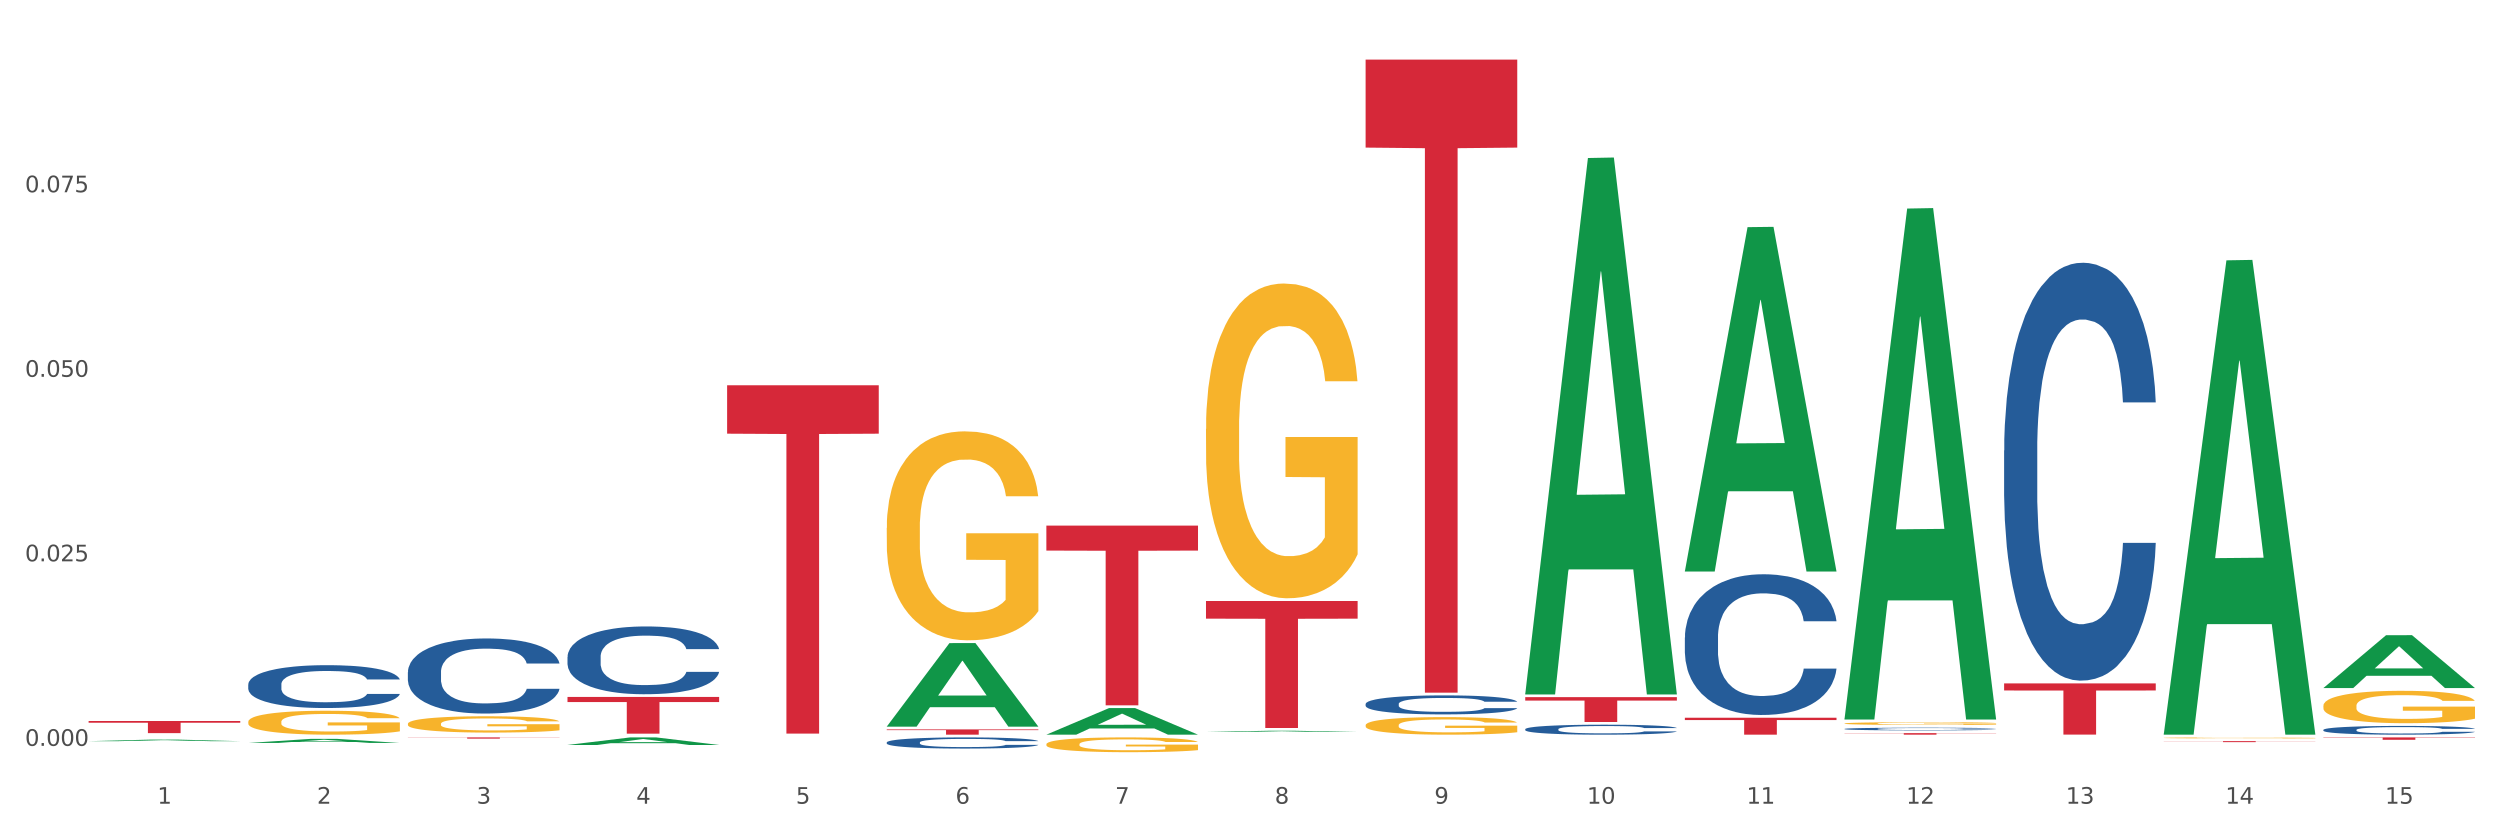 <?xml version="1.0" encoding="utf-8" standalone="no"?>
<!DOCTYPE svg PUBLIC "-//W3C//DTD SVG 1.1//EN"
  "http://www.w3.org/Graphics/SVG/1.1/DTD/svg11.dtd">
<svg xmlns:xlink="http://www.w3.org/1999/xlink" width="1080pt" height="360pt" viewBox="0 0 1080 360" xmlns="http://www.w3.org/2000/svg" version="1.1">
 <rect x="0" y="0" width="1080" height="360" fill="#333333" stroke="none"/>
 <defs>
  <style type="text/css">*{stroke-linejoin: round; stroke-linecap: butt}</style>
 </defs>
 <g id="figure_1">
  <g id="patch_1">
   <path d="M 0 360 
L 1080 360 
L 1080 0 
L 0 0 
z
" style="fill: #ffffff; stroke: #ffffff; stroke-linejoin: miter"/>
  </g>
  <g id="axes_1">
   <g id="matplotlib.axis_1">
    <g id="xtick_1">
     <g id="text_1">
      <!-- 1 -->
      <g style="fill: #4d4d4d" transform="translate(67.984 347.204) scale(0.096 -0.096)">
       <defs>
        <path id="DejaVuSans-31" d="M 794 531 
L 1825 531 
L 1825 4091 
L 703 3866 
L 703 4441 
L 1819 4666 
L 2450 4666 
L 2450 531 
L 3481 531 
L 3481 0 
L 794 0 
L 794 531 
z
" transform="scale(0.016)"/>
       </defs>
       <use xlink:href="#DejaVuSans-31"/>
      </g>
     </g>
    </g>
    <g id="xtick_2">
     <g id="text_2">
      <!-- 2 -->
      <g style="fill: #4d4d4d" transform="translate(136.942 347.204) scale(0.096 -0.096)">
       <defs>
        <path id="DejaVuSans-32" d="M 1228 531 
L 3431 531 
L 3431 0 
L 469 0 
L 469 531 
Q 828 903 1448 1529 
Q 2069 2156 2228 2338 
Q 2531 2678 2651 2914 
Q 2772 3150 2772 3378 
Q 2772 3750 2511 3984 
Q 2250 4219 1831 4219 
Q 1534 4219 1204 4116 
Q 875 4013 500 3803 
L 500 4441 
Q 881 4594 1212 4672 
Q 1544 4750 1819 4750 
Q 2544 4750 2975 4387 
Q 3406 4025 3406 3419 
Q 3406 3131 3298 2873 
Q 3191 2616 2906 2266 
Q 2828 2175 2409 1742 
Q 1991 1309 1228 531 
z
" transform="scale(0.016)"/>
       </defs>
       <use xlink:href="#DejaVuSans-32"/>
      </g>
     </g>
    </g>
    <g id="xtick_3">
     <g id="text_3">
      <!-- 3 -->
      <g style="fill: #4d4d4d" transform="translate(205.899 347.204) scale(0.096 -0.096)">
       <defs>
        <path id="DejaVuSans-33" d="M 2597 2516 
Q 3050 2419 3304 2112 
Q 3559 1806 3559 1356 
Q 3559 666 3084 287 
Q 2609 -91 1734 -91 
Q 1441 -91 1130 -33 
Q 819 25 488 141 
L 488 750 
Q 750 597 1062 519 
Q 1375 441 1716 441 
Q 2309 441 2620 675 
Q 2931 909 2931 1356 
Q 2931 1769 2642 2001 
Q 2353 2234 1838 2234 
L 1294 2234 
L 1294 2753 
L 1863 2753 
Q 2328 2753 2575 2939 
Q 2822 3125 2822 3475 
Q 2822 3834 2567 4026 
Q 2313 4219 1838 4219 
Q 1578 4219 1281 4162 
Q 984 4106 628 3988 
L 628 4550 
Q 988 4650 1302 4700 
Q 1616 4750 1894 4750 
Q 2613 4750 3031 4423 
Q 3450 4097 3450 3541 
Q 3450 3153 3228 2886 
Q 3006 2619 2597 2516 
z
" transform="scale(0.016)"/>
       </defs>
       <use xlink:href="#DejaVuSans-33"/>
      </g>
     </g>
    </g>
    <g id="xtick_4">
     <g id="text_4">
      <!-- 4 -->
      <g style="fill: #4d4d4d" transform="translate(274.857 347.204) scale(0.096 -0.096)">
       <defs>
        <path id="DejaVuSans-34" d="M 2419 4116 
L 825 1625 
L 2419 1625 
L 2419 4116 
z
M 2253 4666 
L 3047 4666 
L 3047 1625 
L 3713 1625 
L 3713 1100 
L 3047 1100 
L 3047 0 
L 2419 0 
L 2419 1100 
L 313 1100 
L 313 1709 
L 2253 4666 
z
" transform="scale(0.016)"/>
       </defs>
       <use xlink:href="#DejaVuSans-34"/>
      </g>
     </g>
    </g>
    <g id="xtick_5">
     <g id="text_5">
      <!-- 5 -->
      <g style="fill: #4d4d4d" transform="translate(343.815 347.204) scale(0.096 -0.096)">
       <defs>
        <path id="DejaVuSans-35" d="M 691 4666 
L 3169 4666 
L 3169 4134 
L 1269 4134 
L 1269 2991 
Q 1406 3038 1543 3061 
Q 1681 3084 1819 3084 
Q 2600 3084 3056 2656 
Q 3513 2228 3513 1497 
Q 3513 744 3044 326 
Q 2575 -91 1722 -91 
Q 1428 -91 1123 -41 
Q 819 9 494 109 
L 494 744 
Q 775 591 1075 516 
Q 1375 441 1709 441 
Q 2250 441 2565 725 
Q 2881 1009 2881 1497 
Q 2881 1984 2565 2268 
Q 2250 2553 1709 2553 
Q 1456 2553 1204 2497 
Q 953 2441 691 2322 
L 691 4666 
z
" transform="scale(0.016)"/>
       </defs>
       <use xlink:href="#DejaVuSans-35"/>
      </g>
     </g>
    </g>
    <g id="xtick_6">
     <g id="text_6">
      <!-- 6 -->
      <g style="fill: #4d4d4d" transform="translate(412.772 347.204) scale(0.096 -0.096)">
       <defs>
        <path id="DejaVuSans-36" d="M 2113 2584 
Q 1688 2584 1439 2293 
Q 1191 2003 1191 1497 
Q 1191 994 1439 701 
Q 1688 409 2113 409 
Q 2538 409 2786 701 
Q 3034 994 3034 1497 
Q 3034 2003 2786 2293 
Q 2538 2584 2113 2584 
z
M 3366 4563 
L 3366 3988 
Q 3128 4100 2886 4159 
Q 2644 4219 2406 4219 
Q 1781 4219 1451 3797 
Q 1122 3375 1075 2522 
Q 1259 2794 1537 2939 
Q 1816 3084 2150 3084 
Q 2853 3084 3261 2657 
Q 3669 2231 3669 1497 
Q 3669 778 3244 343 
Q 2819 -91 2113 -91 
Q 1303 -91 875 529 
Q 447 1150 447 2328 
Q 447 3434 972 4092 
Q 1497 4750 2381 4750 
Q 2619 4750 2861 4703 
Q 3103 4656 3366 4563 
z
" transform="scale(0.016)"/>
       </defs>
       <use xlink:href="#DejaVuSans-36"/>
      </g>
     </g>
    </g>
    <g id="xtick_7">
     <g id="text_7">
      <!-- 7 -->
      <g style="fill: #4d4d4d" transform="translate(481.73 347.204) scale(0.096 -0.096)">
       <defs>
        <path id="DejaVuSans-37" d="M 525 4666 
L 3525 4666 
L 3525 4397 
L 1831 0 
L 1172 0 
L 2766 4134 
L 525 4134 
L 525 4666 
z
" transform="scale(0.016)"/>
       </defs>
       <use xlink:href="#DejaVuSans-37"/>
      </g>
     </g>
    </g>
    <g id="xtick_8">
     <g id="text_8">
      <!-- 8 -->
      <g style="fill: #4d4d4d" transform="translate(550.688 347.204) scale(0.096 -0.096)">
       <defs>
        <path id="DejaVuSans-38" d="M 2034 2216 
Q 1584 2216 1326 1975 
Q 1069 1734 1069 1313 
Q 1069 891 1326 650 
Q 1584 409 2034 409 
Q 2484 409 2743 651 
Q 3003 894 3003 1313 
Q 3003 1734 2745 1975 
Q 2488 2216 2034 2216 
z
M 1403 2484 
Q 997 2584 770 2862 
Q 544 3141 544 3541 
Q 544 4100 942 4425 
Q 1341 4750 2034 4750 
Q 2731 4750 3128 4425 
Q 3525 4100 3525 3541 
Q 3525 3141 3298 2862 
Q 3072 2584 2669 2484 
Q 3125 2378 3379 2068 
Q 3634 1759 3634 1313 
Q 3634 634 3220 271 
Q 2806 -91 2034 -91 
Q 1263 -91 848 271 
Q 434 634 434 1313 
Q 434 1759 690 2068 
Q 947 2378 1403 2484 
z
M 1172 3481 
Q 1172 3119 1398 2916 
Q 1625 2713 2034 2713 
Q 2441 2713 2670 2916 
Q 2900 3119 2900 3481 
Q 2900 3844 2670 4047 
Q 2441 4250 2034 4250 
Q 1625 4250 1398 4047 
Q 1172 3844 1172 3481 
z
" transform="scale(0.016)"/>
       </defs>
       <use xlink:href="#DejaVuSans-38"/>
      </g>
     </g>
    </g>
    <g id="xtick_9">
     <g id="text_9">
      <!-- 9 -->
      <g style="fill: #4d4d4d" transform="translate(619.645 347.204) scale(0.096 -0.096)">
       <defs>
        <path id="DejaVuSans-39" d="M 703 97 
L 703 672 
Q 941 559 1184 500 
Q 1428 441 1663 441 
Q 2288 441 2617 861 
Q 2947 1281 2994 2138 
Q 2813 1869 2534 1725 
Q 2256 1581 1919 1581 
Q 1219 1581 811 2004 
Q 403 2428 403 3163 
Q 403 3881 828 4315 
Q 1253 4750 1959 4750 
Q 2769 4750 3195 4129 
Q 3622 3509 3622 2328 
Q 3622 1225 3098 567 
Q 2575 -91 1691 -91 
Q 1453 -91 1209 -44 
Q 966 3 703 97 
z
M 1959 2075 
Q 2384 2075 2632 2365 
Q 2881 2656 2881 3163 
Q 2881 3666 2632 3958 
Q 2384 4250 1959 4250 
Q 1534 4250 1286 3958 
Q 1038 3666 1038 3163 
Q 1038 2656 1286 2365 
Q 1534 2075 1959 2075 
z
" transform="scale(0.016)"/>
       </defs>
       <use xlink:href="#DejaVuSans-39"/>
      </g>
     </g>
    </g>
    <g id="xtick_10">
     <g id="text_10">
      <!-- 10 -->
      <g style="fill: #4d4d4d" transform="translate(685.549 347.204) scale(0.096 -0.096)">
       <defs>
        <path id="DejaVuSans-30" d="M 2034 4250 
Q 1547 4250 1301 3770 
Q 1056 3291 1056 2328 
Q 1056 1369 1301 889 
Q 1547 409 2034 409 
Q 2525 409 2770 889 
Q 3016 1369 3016 2328 
Q 3016 3291 2770 3770 
Q 2525 4250 2034 4250 
z
M 2034 4750 
Q 2819 4750 3233 4129 
Q 3647 3509 3647 2328 
Q 3647 1150 3233 529 
Q 2819 -91 2034 -91 
Q 1250 -91 836 529 
Q 422 1150 422 2328 
Q 422 3509 836 4129 
Q 1250 4750 2034 4750 
z
" transform="scale(0.016)"/>
       </defs>
       <use xlink:href="#DejaVuSans-31"/>
       <use xlink:href="#DejaVuSans-30" transform="translate(63.623 0)"/>
      </g>
     </g>
    </g>
    <g id="xtick_11">
     <g id="text_11">
      <!-- 11 -->
      <g style="fill: #4d4d4d" transform="translate(754.506 347.204) scale(0.096 -0.096)">
       <use xlink:href="#DejaVuSans-31"/>
       <use xlink:href="#DejaVuSans-31" transform="translate(63.623 0)"/>
      </g>
     </g>
    </g>
    <g id="xtick_12">
     <g id="text_12">
      <!-- 12 -->
      <g style="fill: #4d4d4d" transform="translate(823.464 347.204) scale(0.096 -0.096)">
       <use xlink:href="#DejaVuSans-31"/>
       <use xlink:href="#DejaVuSans-32" transform="translate(63.623 0)"/>
      </g>
     </g>
    </g>
    <g id="xtick_13">
     <g id="text_13">
      <!-- 13 -->
      <g style="fill: #4d4d4d" transform="translate(892.422 347.204) scale(0.096 -0.096)">
       <use xlink:href="#DejaVuSans-31"/>
       <use xlink:href="#DejaVuSans-33" transform="translate(63.623 0)"/>
      </g>
     </g>
    </g>
    <g id="xtick_14">
     <g id="text_14">
      <!-- 14 -->
      <g style="fill: #4d4d4d" transform="translate(961.379 347.204) scale(0.096 -0.096)">
       <use xlink:href="#DejaVuSans-31"/>
       <use xlink:href="#DejaVuSans-34" transform="translate(63.623 0)"/>
      </g>
     </g>
    </g>
    <g id="xtick_15">
     <g id="text_15">
      <!-- 15 -->
      <g style="fill: #4d4d4d" transform="translate(1030.337 347.204) scale(0.096 -0.096)">
       <use xlink:href="#DejaVuSans-31"/>
       <use xlink:href="#DejaVuSans-35" transform="translate(63.623 0)"/>
      </g>
     </g>
    </g>
    <g id="xtick_16"/>
    <g id="xtick_17"/>
    <g id="xtick_18"/>
    <g id="xtick_19"/>
    <g id="xtick_20"/>
    <g id="xtick_21"/>
    <g id="xtick_22"/>
    <g id="xtick_23"/>
    <g id="xtick_24"/>
    <g id="xtick_25"/>
    <g id="xtick_26"/>
    <g id="xtick_27"/>
    <g id="xtick_28"/>
    <g id="xtick_29"/>
   </g>
   <g id="matplotlib.axis_2">
    <g id="ytick_1">
     <g id="text_16">
      <!-- 0.000 -->
      <g style="fill: #4d4d4d" transform="translate(10.8 322.202) scale(0.096 -0.096)">
       <defs>
        <path id="DejaVuSans-2e" d="M 684 794 
L 1344 794 
L 1344 0 
L 684 0 
L 684 794 
z
" transform="scale(0.016)"/>
       </defs>
       <use xlink:href="#DejaVuSans-30"/>
       <use xlink:href="#DejaVuSans-2e" transform="translate(63.623 0)"/>
       <use xlink:href="#DejaVuSans-30" transform="translate(95.41 0)"/>
       <use xlink:href="#DejaVuSans-30" transform="translate(159.033 0)"/>
       <use xlink:href="#DejaVuSans-30" transform="translate(222.656 0)"/>
      </g>
     </g>
    </g>
    <g id="ytick_2">
     <g id="text_17">
      <!-- 0.025 -->
      <g style="fill: #4d4d4d" transform="translate(10.8 242.489) scale(0.096 -0.096)">
       <use xlink:href="#DejaVuSans-30"/>
       <use xlink:href="#DejaVuSans-2e" transform="translate(63.623 0)"/>
       <use xlink:href="#DejaVuSans-30" transform="translate(95.41 0)"/>
       <use xlink:href="#DejaVuSans-32" transform="translate(159.033 0)"/>
       <use xlink:href="#DejaVuSans-35" transform="translate(222.656 0)"/>
      </g>
     </g>
    </g>
    <g id="ytick_3">
     <g id="text_18">
      <!-- 0.050 -->
      <g style="fill: #4d4d4d" transform="translate(10.8 162.776) scale(0.096 -0.096)">
       <use xlink:href="#DejaVuSans-30"/>
       <use xlink:href="#DejaVuSans-2e" transform="translate(63.623 0)"/>
       <use xlink:href="#DejaVuSans-30" transform="translate(95.41 0)"/>
       <use xlink:href="#DejaVuSans-35" transform="translate(159.033 0)"/>
       <use xlink:href="#DejaVuSans-30" transform="translate(222.656 0)"/>
      </g>
     </g>
    </g>
    <g id="ytick_4">
     <g id="text_19">
      <!-- 0.075 -->
      <g style="fill: #4d4d4d" transform="translate(10.8 83.063) scale(0.096 -0.096)">
       <use xlink:href="#DejaVuSans-30"/>
       <use xlink:href="#DejaVuSans-2e" transform="translate(63.623 0)"/>
       <use xlink:href="#DejaVuSans-30" transform="translate(95.41 0)"/>
       <use xlink:href="#DejaVuSans-37" transform="translate(159.033 0)"/>
       <use xlink:href="#DejaVuSans-35" transform="translate(222.656 0)"/>
      </g>
     </g>
    </g>
    <g id="ytick_5"/>
    <g id="ytick_6"/>
    <g id="ytick_7"/>
    <g id="ytick_8"/>
   </g>
   <g id="PolyCollection_1">
    <path d="M 38.283 320.19 
L 38.351 320.189 
L 65.365 319.5 
L 76.576 319.499 
L 103.793 320.191 
L 90.826 320.191 
L 84.95 320.03 
L 57.058 320.03 
L 56.855 320.033 
L 51.182 320.191 
L 38.283 320.191 
L 38.283 320.19 
L 60.57 319.934 
L 81.438 319.933 
L 71.105 319.647 
L 70.97 319.645 
L 70.835 319.647 
L 60.502 319.933 
L 60.57 319.934 
L 38.283 320.19 
z
" clip-path="url(#p223cc59b6f)" style="fill: #109648"/>
    <path d="M 107.241 320.956 
L 107.308 320.954 
L 134.323 319.188 
L 145.533 319.186 
L 172.75 320.959 
L 159.784 320.959 
L 153.908 320.546 
L 126.016 320.546 
L 125.813 320.553 
L 120.14 320.959 
L 107.241 320.959 
L 107.241 320.956 
L 129.527 320.3 
L 150.396 320.298 
L 140.063 319.564 
L 139.928 319.561 
L 139.793 319.566 
L 129.46 320.298 
L 129.527 320.3 
L 107.241 320.956 
z
" clip-path="url(#p223cc59b6f)" style="fill: #109648"/>
    <path d="M 245.156 321.821 
L 245.224 321.818 
L 272.238 318.558 
L 283.449 318.555 
L 310.666 321.827 
L 297.699 321.827 
L 291.823 321.065 
L 263.931 321.065 
L 263.728 321.077 
L 258.055 321.827 
L 245.156 321.827 
L 245.156 321.821 
L 267.443 320.61 
L 288.311 320.607 
L 277.978 319.252 
L 277.843 319.246 
L 277.708 319.255 
L 267.375 320.607 
L 267.443 320.61 
L 245.156 321.821 
z
" clip-path="url(#p223cc59b6f)" style="fill: #109648"/>
    <path d="M 383.071 313.854 
L 383.139 313.82 
L 410.153 277.823 
L 421.364 277.789 
L 448.581 313.922 
L 435.614 313.922 
L 429.739 305.508 
L 401.846 305.508 
L 401.644 305.644 
L 395.971 313.922 
L 383.071 313.922 
L 383.071 313.854 
L 405.358 300.487 
L 426.227 300.453 
L 415.894 285.491 
L 415.759 285.423 
L 415.624 285.525 
L 405.291 300.453 
L 405.358 300.487 
L 383.071 313.854 
z
" clip-path="url(#p223cc59b6f)" style="fill: #109648"/>
    <path d="M 452.029 317.362 
L 452.096 317.351 
L 479.111 305.888 
L 490.322 305.877 
L 517.539 317.384 
L 504.572 317.384 
L 498.696 314.704 
L 470.804 314.704 
L 470.601 314.747 
L 464.928 317.384 
L 452.029 317.384 
L 452.029 317.362 
L 474.316 313.105 
L 495.184 313.094 
L 484.851 308.33 
L 484.716 308.308 
L 484.581 308.341 
L 474.248 313.094 
L 474.316 313.105 
L 452.029 317.362 
z
" clip-path="url(#p223cc59b6f)" style="fill: #109648"/>
    <path d="M 520.987 316.225 
L 521.054 316.224 
L 548.068 315.682 
L 559.279 315.681 
L 586.496 316.226 
L 573.53 316.226 
L 567.654 316.099 
L 539.762 316.099 
L 539.559 316.101 
L 533.886 316.226 
L 520.987 316.226 
L 520.987 316.225 
L 543.273 316.023 
L 564.142 316.023 
L 553.809 315.797 
L 553.674 315.796 
L 553.539 315.798 
L 543.206 316.023 
L 543.273 316.023 
L 520.987 316.225 
z
" clip-path="url(#p223cc59b6f)" style="fill: #109648"/>
    <path d="M 658.902 299.562 
L 658.969 299.344 
L 685.984 68.262 
L 697.195 68.044 
L 724.412 299.997 
L 711.445 299.997 
L 705.569 245.984 
L 677.677 245.984 
L 677.474 246.855 
L 671.801 299.997 
L 658.902 299.997 
L 658.902 299.562 
L 681.189 213.75 
L 702.057 213.532 
L 691.724 117.484 
L 691.589 117.048 
L 691.454 117.702 
L 681.121 213.532 
L 681.189 213.75 
L 658.902 299.562 
z
" clip-path="url(#p223cc59b6f)" style="fill: #109648"/>
    <path d="M 727.86 246.627 
L 727.927 246.487 
L 754.941 98.131 
L 766.152 97.991 
L 793.369 246.906 
L 780.402 246.906 
L 774.527 212.229 
L 746.635 212.229 
L 746.432 212.789 
L 740.759 246.906 
L 727.86 246.906 
L 727.86 246.627 
L 750.146 191.535 
L 771.015 191.395 
L 760.682 129.732 
L 760.547 129.452 
L 760.412 129.872 
L 750.079 191.395 
L 750.146 191.535 
L 727.86 246.627 
z
" clip-path="url(#p223cc59b6f)" style="fill: #109648"/>
    <path d="M 796.817 310.411 
L 796.885 310.203 
L 823.899 90.097 
L 835.11 89.89 
L 862.327 310.825 
L 849.36 310.825 
L 843.485 259.377 
L 815.592 259.377 
L 815.39 260.207 
L 809.717 310.825 
L 796.817 310.825 
L 796.817 310.411 
L 819.104 228.675 
L 839.973 228.467 
L 829.64 136.981 
L 829.505 136.566 
L 829.37 137.189 
L 819.037 228.467 
L 819.104 228.675 
L 796.817 310.411 
z
" clip-path="url(#p223cc59b6f)" style="fill: #109648"/>
    <path d="M 934.733 316.998 
L 934.8 316.806 
L 961.814 112.463 
L 973.025 112.27 
L 1000.242 317.384 
L 987.275 317.384 
L 981.4 269.62 
L 953.508 269.62 
L 953.305 270.39 
L 947.632 317.384 
L 934.733 317.384 
L 934.733 316.998 
L 957.019 241.116 
L 977.888 240.923 
L 967.555 155.989 
L 967.42 155.604 
L 967.285 156.182 
L 956.952 240.923 
L 957.019 241.116 
L 934.733 316.998 
z
" clip-path="url(#p223cc59b6f)" style="fill: #109648"/>
    <path d="M 934.733 318.77 
L 934.81 318.77 
L 934.81 318.756 
L 934.965 318.744 
L 935.738 318.714 
L 936.898 318.69 
L 937.749 318.678 
L 938.6 318.667 
L 939.605 318.657 
L 940.843 318.646 
L 943.086 318.63 
L 944.478 318.622 
L 946.179 318.613 
L 949.273 318.601 
L 951.516 318.594 
L 953.836 318.588 
L 957.626 318.581 
L 960.101 318.578 
L 962.731 318.576 
L 965.902 318.574 
L 968.3 318.574 
L 973.559 318.575 
L 978.045 318.578 
L 980.21 318.581 
L 982.995 318.586 
L 984.464 318.589 
L 986.862 318.595 
L 989.337 318.603 
L 991.038 318.61 
L 993.591 318.623 
L 995.524 318.637 
L 997.303 318.653 
L 998.231 318.664 
L 998.928 318.675 
L 999.546 318.687 
L 1000.165 318.706 
L 986.243 318.706 
L 985.702 318.692 
L 984.851 318.679 
L 983.614 318.667 
L 982.531 318.659 
L 980.674 318.649 
L 978.973 318.643 
L 977.194 318.638 
L 975.028 318.635 
L 973.327 318.633 
L 970.929 318.631 
L 966.211 318.631 
L 963.04 318.635 
L 960.875 318.638 
L 959.482 318.642 
L 958.245 318.646 
L 956.853 318.651 
L 955.229 318.659 
L 954.068 318.667 
L 952.908 318.676 
L 951.98 318.685 
L 951.129 318.696 
L 950.433 318.708 
L 949.892 318.72 
L 949.428 318.735 
L 949.041 318.759 
L 949.041 318.812 
L 949.196 318.824 
L 949.582 318.84 
L 950.047 318.852 
L 950.82 318.867 
L 951.516 318.876 
L 952.831 318.89 
L 954.3 318.902 
L 955.461 318.909 
L 956.621 318.915 
L 958.632 318.924 
L 960.875 318.931 
L 962.808 318.935 
L 965.438 318.939 
L 967.217 318.941 
L 968.764 318.941 
L 972.553 318.941 
L 975.26 318.94 
L 978.277 318.938 
L 980.597 318.934 
L 982.531 318.93 
L 984.696 318.923 
L 986.089 318.916 
L 986.089 318.835 
L 969.073 318.835 
L 969.073 318.781 
L 1000.242 318.781 
L 1000.242 318.939 
L 998.928 318.947 
L 997.458 318.955 
L 995.911 318.961 
L 993.591 318.969 
L 990.806 318.977 
L 988.331 318.982 
L 985.702 318.987 
L 982.608 318.991 
L 978.586 318.995 
L 976.111 318.997 
L 973.017 318.998 
L 969.382 318.998 
L 966.211 318.998 
L 963.118 318.996 
L 959.869 318.992 
L 956.698 318.987 
L 954.3 318.982 
L 951.903 318.976 
L 949.35 318.968 
L 947.34 318.96 
L 945.793 318.953 
L 944.091 318.944 
L 942.235 318.932 
L 940.843 318.922 
L 939.605 318.911 
L 938.29 318.897 
L 937.362 318.885 
L 936.434 318.87 
L 935.893 318.859 
L 935.274 318.841 
L 934.81 318.817 
L 934.733 318.77 
z
" clip-path="url(#p223cc59b6f)" style="fill: #f7b32b"/>
    <path d="M 796.817 312.547 
L 796.895 312.546 
L 796.895 312.507 
L 797.049 312.473 
L 797.823 312.392 
L 798.983 312.324 
L 799.834 312.288 
L 800.684 312.259 
L 801.69 312.229 
L 802.927 312.199 
L 805.17 312.154 
L 806.563 312.132 
L 808.264 312.108 
L 811.358 312.073 
L 813.601 312.053 
L 815.921 312.037 
L 819.711 312.017 
L 822.186 312.009 
L 824.816 312.002 
L 827.987 311.998 
L 830.384 311.997 
L 835.644 312 
L 840.129 312.01 
L 842.295 312.017 
L 845.079 312.03 
L 846.549 312.039 
L 848.947 312.056 
L 851.422 312.079 
L 853.123 312.099 
L 855.676 312.136 
L 857.609 312.173 
L 859.388 312.219 
L 860.316 312.25 
L 861.012 312.279 
L 861.631 312.313 
L 862.25 312.367 
L 848.328 312.367 
L 847.786 312.328 
L 846.936 312.293 
L 845.698 312.258 
L 844.615 312.236 
L 842.759 312.209 
L 841.058 312.191 
L 839.279 312.178 
L 837.113 312.167 
L 835.412 312.162 
L 833.014 312.158 
L 828.296 312.159 
L 825.125 312.167 
L 822.959 312.178 
L 821.567 312.188 
L 820.33 312.199 
L 818.937 312.214 
L 817.313 312.237 
L 816.153 312.258 
L 814.993 312.284 
L 814.065 312.31 
L 813.214 312.34 
L 812.518 312.373 
L 811.977 312.407 
L 811.512 312.448 
L 811.126 312.517 
L 811.126 312.666 
L 811.28 312.699 
L 811.667 312.744 
L 812.131 312.778 
L 812.905 312.818 
L 813.601 312.845 
L 814.916 312.884 
L 816.385 312.917 
L 817.545 312.938 
L 818.705 312.955 
L 820.716 312.979 
L 822.959 312.999 
L 824.893 313.011 
L 827.523 313.021 
L 829.301 313.026 
L 830.848 313.028 
L 834.638 313.028 
L 837.345 313.025 
L 840.362 313.017 
L 842.682 313.007 
L 844.615 312.995 
L 846.781 312.976 
L 848.173 312.957 
L 848.173 312.73 
L 831.158 312.729 
L 831.158 312.578 
L 862.327 312.578 
L 862.327 313.021 
L 861.012 313.044 
L 859.543 313.065 
L 857.996 313.084 
L 855.676 313.106 
L 852.891 313.128 
L 850.416 313.143 
L 847.786 313.156 
L 844.693 313.168 
L 840.671 313.179 
L 838.196 313.184 
L 835.102 313.187 
L 831.467 313.188 
L 828.296 313.186 
L 825.202 313.18 
L 821.954 313.171 
L 818.783 313.156 
L 816.385 313.142 
L 813.987 313.125 
L 811.435 313.102 
L 809.424 313.08 
L 807.877 313.061 
L 806.176 313.036 
L 804.32 313.003 
L 802.927 312.974 
L 801.69 312.943 
L 800.375 312.904 
L 799.447 312.87 
L 798.519 312.828 
L 797.977 312.796 
L 797.359 312.747 
L 796.895 312.679 
L 796.817 312.547 
z
" clip-path="url(#p223cc59b6f)" style="fill: #f7b32b"/>
    <path d="M 245.156 301.085 
L 310.666 301.085 
L 310.666 303.289 
L 284.897 303.304 
L 284.897 316.946 
L 270.77 316.946 
L 270.77 303.304 
L 245.156 303.289 
L 245.156 301.1 
L 245.156 301.085 
z
" clip-path="url(#p223cc59b6f)" style="fill: #d62839"/>
    <path d="M 314.114 166.439 
L 379.623 166.439 
L 379.623 187.349 
L 353.854 187.49 
L 353.854 316.902 
L 339.728 316.902 
L 339.728 187.49 
L 314.114 187.349 
L 314.114 166.58 
L 314.114 166.439 
z
" clip-path="url(#p223cc59b6f)" style="fill: #d62839"/>
    <path d="M 589.944 25.759 
L 655.454 25.759 
L 655.454 63.763 
L 629.685 64.02 
L 629.685 299.233 
L 615.558 299.233 
L 615.558 64.02 
L 589.944 63.763 
L 589.944 26.016 
L 589.944 25.759 
z
" clip-path="url(#p223cc59b6f)" style="fill: #d62839"/>
    <path d="M 1003.69 297.215 
L 1003.758 297.194 
L 1030.772 274.409 
L 1041.983 274.387 
L 1069.2 297.258 
L 1056.233 297.258 
L 1050.357 291.932 
L 1022.465 291.932 
L 1022.263 292.018 
L 1016.59 297.258 
L 1003.69 297.258 
L 1003.69 297.215 
L 1025.977 288.754 
L 1046.846 288.733 
L 1036.513 279.262 
L 1036.378 279.219 
L 1036.243 279.283 
L 1025.91 288.733 
L 1025.977 288.754 
L 1003.69 297.215 
z
" clip-path="url(#p223cc59b6f)" style="fill: #109648"/>
    <path d="M 383.071 315.093 
L 448.581 315.093 
L 448.581 315.411 
L 422.812 315.414 
L 422.812 317.384 
L 408.685 317.384 
L 408.685 315.414 
L 383.071 315.411 
L 383.071 315.095 
L 383.071 315.093 
z
" clip-path="url(#p223cc59b6f)" style="fill: #d62839"/>
    <path d="M 452.029 227.062 
L 517.539 227.062 
L 517.539 237.852 
L 491.769 237.925 
L 491.769 304.706 
L 477.643 304.706 
L 477.643 237.925 
L 452.029 237.852 
L 452.029 227.135 
L 452.029 227.062 
z
" clip-path="url(#p223cc59b6f)" style="fill: #d62839"/>
    <path d="M 520.987 259.637 
L 586.496 259.637 
L 586.496 267.262 
L 560.727 267.314 
L 560.727 314.51 
L 546.601 314.51 
L 546.601 267.314 
L 520.987 267.262 
L 520.987 259.688 
L 520.987 259.637 
z
" clip-path="url(#p223cc59b6f)" style="fill: #d62839"/>
    <path d="M 38.283 311.486 
L 103.793 311.486 
L 103.793 312.212 
L 78.024 312.217 
L 78.024 316.71 
L 63.897 316.71 
L 63.897 312.217 
L 38.283 312.212 
L 38.283 311.491 
L 38.283 311.486 
z
" clip-path="url(#p223cc59b6f)" style="fill: #d62839"/>
    <path d="M 865.775 295.217 
L 931.285 295.217 
L 931.285 298.293 
L 905.515 298.313 
L 905.515 317.351 
L 891.389 317.351 
L 891.389 298.313 
L 865.775 298.293 
L 865.775 295.237 
L 865.775 295.217 
z
" clip-path="url(#p223cc59b6f)" style="fill: #d62839"/>
    <path d="M 796.817 316.7 
L 862.327 316.7 
L 862.327 316.795 
L 836.558 316.796 
L 836.558 317.384 
L 822.431 317.384 
L 822.431 316.796 
L 796.817 316.795 
L 796.817 316.701 
L 796.817 316.7 
z
" clip-path="url(#p223cc59b6f)" style="fill: #d62839"/>
    <path d="M 727.86 310.048 
L 793.369 310.048 
L 793.369 311.067 
L 767.6 311.074 
L 767.6 317.384 
L 753.474 317.384 
L 753.474 311.074 
L 727.86 311.067 
L 727.86 310.055 
L 727.86 310.048 
z
" clip-path="url(#p223cc59b6f)" style="fill: #d62839"/>
    <path d="M 658.902 301.169 
L 724.412 301.169 
L 724.412 302.659 
L 698.642 302.67 
L 698.642 311.897 
L 684.516 311.897 
L 684.516 302.67 
L 658.902 302.659 
L 658.902 301.179 
L 658.902 301.169 
z
" clip-path="url(#p223cc59b6f)" style="fill: #d62839"/>
    <path d="M 1003.69 318.555 
L 1069.2 318.555 
L 1069.2 318.698 
L 1043.431 318.699 
L 1043.431 319.584 
L 1029.304 319.584 
L 1029.304 318.699 
L 1003.69 318.698 
L 1003.69 318.556 
L 1003.69 318.555 
z
" clip-path="url(#p223cc59b6f)" style="fill: #d62839"/>
    <path d="M 934.733 320.17 
L 1000.242 320.17 
L 1000.242 320.23 
L 974.473 320.23 
L 974.473 320.604 
L 960.347 320.604 
L 960.347 320.23 
L 934.733 320.23 
L 934.733 320.17 
L 934.733 320.17 
z
" clip-path="url(#p223cc59b6f)" style="fill: #d62839"/>
    <path d="M 176.198 318.555 
L 241.708 318.555 
L 241.708 318.629 
L 215.939 318.629 
L 215.939 319.087 
L 201.812 319.087 
L 201.812 318.629 
L 176.198 318.629 
L 176.198 318.555 
L 176.198 318.555 
z
" clip-path="url(#p223cc59b6f)" style="fill: #d62839"/>
    <path d="M 589.944 313.3 
L 590.022 313.293 
L 590.022 313.043 
L 590.176 312.828 
L 590.95 312.308 
L 592.11 311.879 
L 592.961 311.65 
L 593.811 311.462 
L 594.817 311.275 
L 596.054 311.081 
L 598.297 310.797 
L 599.69 310.651 
L 601.391 310.499 
L 604.485 310.277 
L 606.728 310.152 
L 609.048 310.048 
L 612.838 309.923 
L 615.313 309.868 
L 617.943 309.826 
L 621.114 309.798 
L 623.511 309.792 
L 628.771 309.812 
L 633.257 309.875 
L 635.422 309.923 
L 638.206 310.006 
L 639.676 310.062 
L 642.074 310.173 
L 644.549 310.318 
L 646.25 310.443 
L 648.803 310.679 
L 650.736 310.915 
L 652.515 311.206 
L 653.443 311.407 
L 654.139 311.594 
L 654.758 311.809 
L 655.377 312.149 
L 641.455 312.149 
L 640.914 311.906 
L 640.063 311.677 
L 638.825 311.456 
L 637.742 311.317 
L 635.886 311.144 
L 634.185 311.033 
L 632.406 310.949 
L 630.24 310.88 
L 628.539 310.845 
L 626.141 310.818 
L 621.423 310.825 
L 618.252 310.88 
L 616.086 310.949 
L 614.694 311.012 
L 613.457 311.081 
L 612.064 311.178 
L 610.44 311.324 
L 609.28 311.456 
L 608.12 311.622 
L 607.192 311.788 
L 606.341 311.983 
L 605.645 312.191 
L 605.104 312.405 
L 604.639 312.669 
L 604.253 313.106 
L 604.253 314.056 
L 604.407 314.271 
L 604.794 314.555 
L 605.258 314.77 
L 606.032 315.026 
L 606.728 315.2 
L 608.043 315.449 
L 609.512 315.657 
L 610.672 315.789 
L 611.832 315.9 
L 613.843 316.052 
L 616.086 316.177 
L 618.02 316.253 
L 620.65 316.323 
L 622.428 316.351 
L 623.975 316.364 
L 627.765 316.364 
L 630.472 316.344 
L 633.489 316.295 
L 635.809 316.233 
L 637.742 316.156 
L 639.908 316.032 
L 641.3 315.914 
L 641.3 314.465 
L 624.285 314.458 
L 624.285 313.494 
L 655.454 313.494 
L 655.454 316.323 
L 654.139 316.468 
L 652.67 316.6 
L 651.123 316.718 
L 648.803 316.864 
L 646.018 317.002 
L 643.543 317.099 
L 640.914 317.183 
L 637.82 317.259 
L 633.798 317.328 
L 631.323 317.356 
L 628.229 317.377 
L 624.594 317.384 
L 621.423 317.37 
L 618.329 317.335 
L 615.081 317.273 
L 611.91 317.183 
L 609.512 317.092 
L 607.114 316.981 
L 604.562 316.836 
L 602.551 316.697 
L 601.004 316.572 
L 599.303 316.413 
L 597.447 316.205 
L 596.054 316.018 
L 594.817 315.824 
L 593.502 315.574 
L 592.574 315.359 
L 591.646 315.089 
L 591.104 314.888 
L 590.486 314.576 
L 590.022 314.139 
L 589.944 313.3 
z
" clip-path="url(#p223cc59b6f)" style="fill: #f7b32b"/>
    <path d="M 107.241 311.82 
L 107.318 311.81 
L 107.318 311.47 
L 107.473 311.177 
L 108.246 310.469 
L 109.406 309.883 
L 110.257 309.571 
L 111.108 309.316 
L 112.113 309.061 
L 113.351 308.797 
L 115.594 308.409 
L 116.986 308.211 
L 118.687 308.003 
L 121.781 307.701 
L 124.024 307.531 
L 126.344 307.389 
L 130.134 307.219 
L 132.609 307.144 
L 135.239 307.087 
L 138.41 307.049 
L 140.808 307.04 
L 146.067 307.068 
L 150.553 307.153 
L 152.719 307.219 
L 155.503 307.332 
L 156.972 307.408 
L 159.37 307.559 
L 161.845 307.758 
L 163.547 307.928 
L 166.099 308.249 
L 168.032 308.57 
L 169.811 308.967 
L 170.74 309.241 
L 171.436 309.496 
L 172.054 309.789 
L 172.673 310.251 
L 158.751 310.251 
L 158.21 309.921 
L 157.359 309.609 
L 156.122 309.307 
L 155.039 309.118 
L 153.183 308.882 
L 151.481 308.731 
L 149.702 308.617 
L 147.537 308.523 
L 145.835 308.475 
L 143.437 308.438 
L 138.719 308.447 
L 135.548 308.523 
L 133.383 308.617 
L 131.991 308.702 
L 130.753 308.797 
L 129.361 308.929 
L 127.737 309.127 
L 126.576 309.307 
L 125.416 309.534 
L 124.488 309.76 
L 123.637 310.025 
L 122.941 310.308 
L 122.4 310.601 
L 121.936 310.96 
L 121.549 311.555 
L 121.549 312.849 
L 121.704 313.142 
L 122.091 313.529 
L 122.555 313.822 
L 123.328 314.172 
L 124.024 314.408 
L 125.339 314.748 
L 126.809 315.031 
L 127.969 315.211 
L 129.129 315.362 
L 131.14 315.57 
L 133.383 315.74 
L 135.316 315.844 
L 137.946 315.938 
L 139.725 315.976 
L 141.272 315.995 
L 145.062 315.995 
L 147.769 315.967 
L 150.785 315.901 
L 153.105 315.815 
L 155.039 315.712 
L 157.204 315.542 
L 158.597 315.381 
L 158.597 313.407 
L 141.581 313.397 
L 141.581 312.084 
L 172.75 312.084 
L 172.75 315.938 
L 171.436 316.137 
L 169.966 316.316 
L 168.419 316.477 
L 166.099 316.675 
L 163.315 316.864 
L 160.84 316.996 
L 158.21 317.11 
L 155.116 317.214 
L 151.094 317.308 
L 148.619 317.346 
L 145.526 317.374 
L 141.89 317.384 
L 138.719 317.365 
L 135.626 317.317 
L 132.377 317.232 
L 129.206 317.11 
L 126.809 316.987 
L 124.411 316.836 
L 121.859 316.637 
L 119.848 316.448 
L 118.301 316.278 
L 116.599 316.061 
L 114.743 315.778 
L 113.351 315.523 
L 112.113 315.258 
L 110.798 314.918 
L 109.87 314.625 
L 108.942 314.257 
L 108.401 313.983 
L 107.782 313.558 
L 107.318 312.963 
L 107.241 311.82 
z
" clip-path="url(#p223cc59b6f)" style="fill: #f7b32b"/>
    <path d="M 176.198 312.686 
L 176.276 312.68 
L 176.276 312.448 
L 176.43 312.248 
L 177.204 311.765 
L 178.364 311.366 
L 179.215 311.154 
L 180.065 310.98 
L 181.071 310.806 
L 182.308 310.626 
L 184.551 310.362 
L 185.944 310.226 
L 187.645 310.085 
L 190.739 309.879 
L 192.982 309.763 
L 195.302 309.666 
L 199.092 309.55 
L 201.567 309.499 
L 204.197 309.46 
L 207.368 309.434 
L 209.765 309.428 
L 215.025 309.447 
L 219.511 309.505 
L 221.676 309.55 
L 224.461 309.628 
L 225.93 309.679 
L 228.328 309.782 
L 230.803 309.917 
L 232.504 310.033 
L 235.057 310.252 
L 236.99 310.471 
L 238.769 310.742 
L 239.697 310.928 
L 240.393 311.102 
L 241.012 311.302 
L 241.631 311.617 
L 227.709 311.617 
L 227.168 311.392 
L 226.317 311.179 
L 225.079 310.973 
L 223.996 310.845 
L 222.14 310.684 
L 220.439 310.581 
L 218.66 310.503 
L 216.494 310.439 
L 214.793 310.407 
L 212.395 310.381 
L 207.677 310.387 
L 204.506 310.439 
L 202.34 310.503 
L 200.948 310.561 
L 199.711 310.626 
L 198.319 310.716 
L 196.694 310.851 
L 195.534 310.973 
L 194.374 311.128 
L 193.446 311.282 
L 192.595 311.463 
L 191.899 311.656 
L 191.358 311.856 
L 190.894 312.1 
L 190.507 312.506 
L 190.507 313.388 
L 190.662 313.588 
L 191.048 313.852 
L 191.512 314.051 
L 192.286 314.29 
L 192.982 314.451 
L 194.297 314.682 
L 195.766 314.875 
L 196.926 314.998 
L 198.086 315.101 
L 200.097 315.243 
L 202.34 315.358 
L 204.274 315.429 
L 206.904 315.494 
L 208.683 315.519 
L 210.229 315.532 
L 214.019 315.532 
L 216.726 315.513 
L 219.743 315.468 
L 222.063 315.41 
L 223.996 315.339 
L 226.162 315.223 
L 227.554 315.114 
L 227.554 313.768 
L 210.539 313.762 
L 210.539 312.866 
L 241.708 312.866 
L 241.708 315.494 
L 240.393 315.629 
L 238.924 315.751 
L 237.377 315.861 
L 235.057 315.996 
L 232.272 316.125 
L 229.797 316.215 
L 227.168 316.292 
L 224.074 316.363 
L 220.052 316.427 
L 217.577 316.453 
L 214.483 316.472 
L 210.848 316.479 
L 207.677 316.466 
L 204.583 316.434 
L 201.335 316.376 
L 198.164 316.292 
L 195.766 316.208 
L 193.369 316.105 
L 190.816 315.97 
L 188.805 315.841 
L 187.258 315.725 
L 185.557 315.577 
L 183.701 315.384 
L 182.308 315.21 
L 181.071 315.03 
L 179.756 314.798 
L 178.828 314.599 
L 177.9 314.347 
L 177.358 314.161 
L 176.74 313.871 
L 176.276 313.465 
L 176.198 312.686 
z
" clip-path="url(#p223cc59b6f)" style="fill: #f7b32b"/>
    <path d="M 383.071 228.059 
L 383.149 227.977 
L 383.149 225.009 
L 383.303 222.453 
L 384.077 216.27 
L 385.237 211.158 
L 386.088 208.438 
L 386.938 206.212 
L 387.944 203.986 
L 389.181 201.678 
L 391.424 198.297 
L 392.817 196.566 
L 394.518 194.752 
L 397.612 192.114 
L 399.855 190.63 
L 402.175 189.394 
L 405.965 187.91 
L 408.44 187.25 
L 411.07 186.755 
L 414.241 186.426 
L 416.638 186.343 
L 421.898 186.591 
L 426.384 187.332 
L 428.549 187.91 
L 431.334 188.899 
L 432.803 189.558 
L 435.201 190.878 
L 437.676 192.609 
L 439.377 194.093 
L 441.93 196.896 
L 443.863 199.699 
L 445.642 203.162 
L 446.57 205.552 
L 447.266 207.778 
L 447.885 210.334 
L 448.504 214.374 
L 434.582 214.374 
L 434.041 211.488 
L 433.19 208.768 
L 431.952 206.129 
L 430.869 204.481 
L 429.013 202.42 
L 427.312 201.1 
L 425.533 200.111 
L 423.367 199.287 
L 421.666 198.874 
L 419.268 198.545 
L 414.55 198.627 
L 411.379 199.287 
L 409.213 200.111 
L 407.821 200.853 
L 406.584 201.678 
L 405.191 202.832 
L 403.567 204.563 
L 402.407 206.129 
L 401.247 208.108 
L 400.319 210.087 
L 399.468 212.395 
L 398.772 214.868 
L 398.231 217.424 
L 397.767 220.557 
L 397.38 225.751 
L 397.38 237.045 
L 397.534 239.601 
L 397.921 242.981 
L 398.385 245.537 
L 399.159 248.587 
L 399.855 250.649 
L 401.17 253.616 
L 402.639 256.09 
L 403.799 257.656 
L 404.959 258.975 
L 406.97 260.789 
L 409.213 262.273 
L 411.147 263.18 
L 413.777 264.004 
L 415.555 264.334 
L 417.102 264.499 
L 420.892 264.499 
L 423.599 264.252 
L 426.616 263.674 
L 428.936 262.932 
L 430.869 262.026 
L 433.035 260.542 
L 434.427 259.14 
L 434.427 241.91 
L 417.412 241.827 
L 417.412 230.368 
L 448.581 230.368 
L 448.581 264.004 
L 447.266 265.736 
L 445.797 267.302 
L 444.25 268.703 
L 441.93 270.435 
L 439.145 272.084 
L 436.67 273.238 
L 434.041 274.227 
L 430.947 275.134 
L 426.925 275.958 
L 424.45 276.288 
L 421.356 276.536 
L 417.721 276.618 
L 414.55 276.453 
L 411.456 276.041 
L 408.208 275.299 
L 405.037 274.227 
L 402.639 273.155 
L 400.242 271.836 
L 397.689 270.105 
L 395.678 268.456 
L 394.131 266.972 
L 392.43 265.076 
L 390.574 262.603 
L 389.181 260.377 
L 387.944 258.068 
L 386.629 255.1 
L 385.701 252.545 
L 384.773 249.329 
L 384.231 246.939 
L 383.613 243.229 
L 383.149 238.035 
L 383.071 228.059 
z
" clip-path="url(#p223cc59b6f)" style="fill: #f7b32b"/>
    <path d="M 452.029 321.51 
L 452.106 321.504 
L 452.106 321.294 
L 452.261 321.113 
L 453.034 320.675 
L 454.195 320.313 
L 455.045 320.12 
L 455.896 319.962 
L 456.902 319.805 
L 458.139 319.641 
L 460.382 319.402 
L 461.774 319.279 
L 463.476 319.15 
L 466.569 318.964 
L 468.812 318.858 
L 471.133 318.771 
L 474.923 318.666 
L 477.398 318.619 
L 480.027 318.584 
L 483.198 318.561 
L 485.596 318.555 
L 490.855 318.572 
L 495.341 318.625 
L 497.507 318.666 
L 500.291 318.736 
L 501.761 318.783 
L 504.158 318.876 
L 506.633 318.999 
L 508.335 319.104 
L 510.887 319.302 
L 512.821 319.501 
L 514.6 319.746 
L 515.528 319.915 
L 516.224 320.073 
L 516.843 320.254 
L 517.461 320.54 
L 503.54 320.54 
L 502.998 320.336 
L 502.147 320.143 
L 500.91 319.956 
L 499.827 319.84 
L 497.971 319.694 
L 496.269 319.6 
L 494.49 319.53 
L 492.325 319.472 
L 490.623 319.442 
L 488.226 319.419 
L 483.508 319.425 
L 480.337 319.472 
L 478.171 319.53 
L 476.779 319.583 
L 475.541 319.641 
L 474.149 319.723 
L 472.525 319.845 
L 471.365 319.956 
L 470.205 320.097 
L 469.277 320.237 
L 468.426 320.4 
L 467.73 320.575 
L 467.188 320.756 
L 466.724 320.978 
L 466.337 321.346 
L 466.337 322.146 
L 466.492 322.327 
L 466.879 322.567 
L 467.343 322.748 
L 468.116 322.964 
L 468.812 323.11 
L 470.127 323.32 
L 471.597 323.495 
L 472.757 323.606 
L 473.917 323.7 
L 475.928 323.828 
L 478.171 323.933 
L 480.105 323.998 
L 482.734 324.056 
L 484.513 324.079 
L 486.06 324.091 
L 489.85 324.091 
L 492.557 324.074 
L 495.573 324.033 
L 497.894 323.98 
L 499.827 323.916 
L 501.993 323.811 
L 503.385 323.711 
L 503.385 322.491 
L 486.369 322.485 
L 486.369 321.673 
L 517.539 321.673 
L 517.539 324.056 
L 516.224 324.179 
L 514.754 324.29 
L 513.208 324.389 
L 510.887 324.512 
L 508.103 324.628 
L 505.628 324.71 
L 502.998 324.78 
L 499.904 324.844 
L 495.883 324.903 
L 493.408 324.926 
L 490.314 324.944 
L 486.679 324.95 
L 483.508 324.938 
L 480.414 324.909 
L 477.166 324.856 
L 473.994 324.78 
L 471.597 324.704 
L 469.199 324.611 
L 466.647 324.488 
L 464.636 324.371 
L 463.089 324.266 
L 461.387 324.132 
L 459.531 323.957 
L 458.139 323.799 
L 456.902 323.636 
L 455.587 323.425 
L 454.659 323.244 
L 453.731 323.016 
L 453.189 322.847 
L 452.57 322.584 
L 452.106 322.216 
L 452.029 321.51 
z
" clip-path="url(#p223cc59b6f)" style="fill: #f7b32b"/>
    <path d="M 383.071 320.725 
L 383.149 320.72 
L 383.149 320.597 
L 383.381 320.429 
L 384.233 320.121 
L 385.317 319.887 
L 387.175 319.613 
L 388.182 319.499 
L 389.498 319.371 
L 392.209 319.163 
L 395.306 318.987 
L 397.474 318.89 
L 399.1 318.828 
L 402.74 318.718 
L 404.83 318.669 
L 406.999 318.63 
L 408.857 318.603 
L 411.954 318.572 
L 414.432 318.559 
L 417.297 318.555 
L 419.698 318.559 
L 422.873 318.577 
L 427.519 318.63 
L 429.3 318.661 
L 431.7 318.714 
L 434.178 318.784 
L 436.192 318.855 
L 438.515 318.956 
L 440.915 319.088 
L 443.238 319.256 
L 444.864 319.41 
L 446.181 319.574 
L 447.342 319.772 
L 448.194 319.988 
L 448.581 320.169 
L 434.411 320.169 
L 434.023 320.006 
L 433.249 319.829 
L 432.475 319.71 
L 431.623 319.613 
L 430.306 319.503 
L 429.145 319.433 
L 427.209 319.349 
L 425.428 319.296 
L 423.957 319.265 
L 422.176 319.238 
L 418.382 319.212 
L 415.671 319.212 
L 413.968 319.221 
L 411.877 319.243 
L 410.096 319.274 
L 408.005 319.327 
L 406.379 319.384 
L 404.753 319.459 
L 403.824 319.512 
L 402.43 319.609 
L 401.501 319.688 
L 400.262 319.825 
L 399.565 319.922 
L 398.326 320.173 
L 397.784 320.359 
L 397.552 320.487 
L 397.397 320.628 
L 397.397 321.316 
L 397.861 321.625 
L 398.248 321.757 
L 398.868 321.907 
L 400.029 322.101 
L 401.733 322.291 
L 403.514 322.427 
L 404.985 322.511 
L 406.379 322.573 
L 407.773 322.621 
L 409.477 322.665 
L 410.87 322.692 
L 412.961 322.718 
L 415.439 322.732 
L 417.375 322.732 
L 421.324 322.71 
L 423.105 322.688 
L 424.809 322.657 
L 426.667 322.608 
L 428.138 322.555 
L 428.99 322.515 
L 430.384 322.432 
L 431.468 322.343 
L 432.397 322.242 
L 433.017 322.154 
L 433.714 322.022 
L 434.256 321.872 
L 434.411 321.792 
L 448.581 321.792 
L 448.271 321.951 
L 447.729 322.105 
L 446.645 322.313 
L 445.793 322.432 
L 444.477 322.577 
L 443.083 322.701 
L 441.147 322.837 
L 439.366 322.939 
L 437.508 323.027 
L 435.495 323.107 
L 431.855 323.217 
L 430.539 323.248 
L 427.751 323.301 
L 425.583 323.331 
L 422.408 323.362 
L 419.156 323.38 
L 415.749 323.384 
L 412.729 323.376 
L 409.399 323.349 
L 407.308 323.323 
L 404.985 323.283 
L 402.275 323.221 
L 399.72 323.146 
L 397.319 323.058 
L 395.074 322.957 
L 392.983 322.842 
L 390.273 322.652 
L 388.259 322.467 
L 386.788 322.295 
L 385.782 322.149 
L 384.775 321.964 
L 384.233 321.836 
L 383.381 321.528 
L 383.071 321.241 
L 383.071 320.725 
z
" clip-path="url(#p223cc59b6f)" style="fill: #255c99"/>
    <path d="M 589.944 304.096 
L 590.022 304.088 
L 590.022 303.878 
L 590.254 303.593 
L 591.106 303.068 
L 592.19 302.67 
L 594.048 302.205 
L 595.055 302.01 
L 596.371 301.792 
L 599.082 301.44 
L 602.179 301.14 
L 604.347 300.975 
L 605.973 300.87 
L 609.613 300.682 
L 611.703 300.599 
L 613.872 300.532 
L 615.73 300.487 
L 618.827 300.434 
L 621.305 300.412 
L 624.17 300.404 
L 626.571 300.412 
L 629.746 300.442 
L 634.392 300.532 
L 636.173 300.584 
L 638.573 300.675 
L 641.051 300.795 
L 643.064 300.915 
L 645.388 301.087 
L 647.788 301.312 
L 650.111 301.597 
L 651.737 301.86 
L 653.054 302.138 
L 654.215 302.475 
L 655.067 302.843 
L 655.454 303.151 
L 641.283 303.151 
L 640.896 302.873 
L 640.122 302.573 
L 639.348 302.37 
L 638.496 302.205 
L 637.179 302.018 
L 636.018 301.898 
L 634.082 301.755 
L 632.301 301.665 
L 630.83 301.612 
L 629.049 301.567 
L 625.255 301.522 
L 622.544 301.522 
L 620.841 301.537 
L 618.75 301.575 
L 616.969 301.627 
L 614.878 301.717 
L 613.252 301.815 
L 611.626 301.943 
L 610.697 302.033 
L 609.303 302.198 
L 608.374 302.333 
L 607.135 302.565 
L 606.438 302.73 
L 605.199 303.158 
L 604.657 303.473 
L 604.425 303.691 
L 604.27 303.931 
L 604.27 305.101 
L 604.734 305.627 
L 605.121 305.852 
L 605.741 306.107 
L 606.902 306.437 
L 608.606 306.76 
L 610.387 306.992 
L 611.858 307.135 
L 613.252 307.24 
L 614.646 307.322 
L 616.35 307.397 
L 617.743 307.442 
L 619.834 307.487 
L 622.312 307.51 
L 624.248 307.51 
L 628.197 307.472 
L 629.978 307.435 
L 631.682 307.382 
L 633.54 307.3 
L 635.011 307.21 
L 635.863 307.142 
L 637.257 307 
L 638.341 306.85 
L 639.27 306.677 
L 639.89 306.527 
L 640.587 306.302 
L 641.129 306.047 
L 641.283 305.912 
L 655.454 305.912 
L 655.144 306.182 
L 654.602 306.444 
L 653.518 306.797 
L 652.666 307 
L 651.35 307.247 
L 649.956 307.457 
L 648.02 307.69 
L 646.239 307.863 
L 644.381 308.013 
L 642.368 308.148 
L 638.728 308.335 
L 637.412 308.388 
L 634.624 308.478 
L 632.456 308.53 
L 629.281 308.583 
L 626.029 308.613 
L 622.622 308.62 
L 619.602 308.605 
L 616.272 308.56 
L 614.181 308.515 
L 611.858 308.448 
L 609.148 308.343 
L 606.593 308.215 
L 604.192 308.065 
L 601.947 307.893 
L 599.856 307.697 
L 597.146 307.375 
L 595.132 307.06 
L 593.661 306.767 
L 592.654 306.519 
L 591.648 306.204 
L 591.106 305.987 
L 590.254 305.462 
L 589.944 304.974 
L 589.944 304.096 
z
" clip-path="url(#p223cc59b6f)" style="fill: #255c99"/>
    <path d="M 658.902 315.007 
L 658.979 315.003 
L 658.979 314.893 
L 659.212 314.743 
L 660.063 314.467 
L 661.148 314.259 
L 663.006 314.014 
L 664.013 313.912 
L 665.329 313.798 
L 668.039 313.612 
L 671.137 313.455 
L 673.305 313.368 
L 674.931 313.313 
L 678.57 313.214 
L 680.661 313.171 
L 682.829 313.135 
L 684.688 313.112 
L 687.785 313.084 
L 690.263 313.072 
L 693.128 313.068 
L 695.529 313.072 
L 698.703 313.088 
L 703.349 313.135 
L 705.13 313.163 
L 707.531 313.21 
L 710.009 313.273 
L 712.022 313.336 
L 714.345 313.427 
L 716.746 313.545 
L 719.069 313.695 
L 720.695 313.833 
L 722.011 313.979 
L 723.173 314.156 
L 724.025 314.349 
L 724.412 314.511 
L 710.241 314.511 
L 709.854 314.365 
L 709.08 314.207 
L 708.305 314.101 
L 707.454 314.014 
L 706.137 313.916 
L 704.976 313.853 
L 703.04 313.778 
L 701.259 313.731 
L 699.787 313.703 
L 698.006 313.679 
L 694.212 313.656 
L 691.502 313.656 
L 689.798 313.664 
L 687.708 313.683 
L 685.927 313.711 
L 683.836 313.758 
L 682.21 313.809 
L 680.584 313.876 
L 679.654 313.924 
L 678.261 314.01 
L 677.331 314.081 
L 676.092 314.203 
L 675.396 314.29 
L 674.157 314.515 
L 673.615 314.68 
L 673.382 314.795 
L 673.227 314.921 
L 673.227 315.535 
L 673.692 315.811 
L 674.079 315.929 
L 674.699 316.063 
L 675.86 316.237 
L 677.564 316.406 
L 679.345 316.528 
L 680.816 316.603 
L 682.21 316.659 
L 683.604 316.702 
L 685.307 316.741 
L 686.701 316.765 
L 688.792 316.789 
L 691.27 316.8 
L 693.206 316.8 
L 697.155 316.781 
L 698.936 316.761 
L 700.639 316.733 
L 702.498 316.69 
L 703.969 316.643 
L 704.821 316.607 
L 706.215 316.532 
L 707.299 316.454 
L 708.228 316.363 
L 708.847 316.284 
L 709.544 316.166 
L 710.086 316.032 
L 710.241 315.961 
L 724.412 315.961 
L 724.102 316.103 
L 723.56 316.241 
L 722.476 316.426 
L 721.624 316.532 
L 720.308 316.662 
L 718.914 316.773 
L 716.978 316.895 
L 715.197 316.986 
L 713.339 317.064 
L 711.325 317.135 
L 707.686 317.234 
L 706.369 317.261 
L 703.582 317.309 
L 701.414 317.336 
L 698.239 317.364 
L 694.987 317.38 
L 691.579 317.384 
L 688.559 317.376 
L 685.23 317.352 
L 683.139 317.328 
L 680.816 317.293 
L 678.106 317.238 
L 675.55 317.171 
L 673.15 317.092 
L 670.904 317.001 
L 668.814 316.899 
L 666.103 316.729 
L 664.09 316.564 
L 662.619 316.41 
L 661.612 316.28 
L 660.605 316.115 
L 660.063 316 
L 659.212 315.725 
L 658.902 315.468 
L 658.902 315.007 
z
" clip-path="url(#p223cc59b6f)" style="fill: #255c99"/>
    <path d="M 727.86 275.395 
L 727.937 275.34 
L 727.937 273.785 
L 728.169 271.675 
L 729.021 267.789 
L 730.105 264.846 
L 731.964 261.403 
L 732.97 259.96 
L 734.287 258.349 
L 736.997 255.74 
L 740.094 253.519 
L 742.262 252.297 
L 743.889 251.52 
L 747.528 250.132 
L 749.619 249.521 
L 751.787 249.021 
L 753.645 248.688 
L 756.743 248.3 
L 759.221 248.133 
L 762.086 248.077 
L 764.486 248.133 
L 767.661 248.355 
L 772.307 249.021 
L 774.088 249.41 
L 776.489 250.076 
L 778.967 250.965 
L 780.98 251.853 
L 783.303 253.13 
L 785.703 254.796 
L 788.026 256.906 
L 789.652 258.849 
L 790.969 260.904 
L 792.13 263.402 
L 792.982 266.123 
L 793.369 268.399 
L 779.199 268.399 
L 778.812 266.345 
L 778.037 264.124 
L 777.263 262.625 
L 776.411 261.403 
L 775.095 260.015 
L 773.933 259.127 
L 771.997 258.072 
L 770.216 257.406 
L 768.745 257.017 
L 766.964 256.684 
L 763.17 256.351 
L 760.46 256.351 
L 758.756 256.462 
L 756.665 256.739 
L 754.884 257.128 
L 752.794 257.794 
L 751.167 258.516 
L 749.541 259.46 
L 748.612 260.126 
L 747.218 261.348 
L 746.289 262.347 
L 745.05 264.068 
L 744.353 265.29 
L 743.114 268.455 
L 742.572 270.787 
L 742.34 272.397 
L 742.185 274.174 
L 742.185 282.836 
L 742.65 286.722 
L 743.037 288.388 
L 743.656 290.276 
L 744.818 292.719 
L 746.521 295.107 
L 748.302 296.828 
L 749.774 297.883 
L 751.167 298.66 
L 752.561 299.271 
L 754.265 299.826 
L 755.659 300.159 
L 757.749 300.492 
L 760.227 300.659 
L 762.163 300.659 
L 766.112 300.381 
L 767.893 300.104 
L 769.597 299.715 
L 771.455 299.104 
L 772.927 298.438 
L 773.778 297.938 
L 775.172 296.883 
L 776.256 295.773 
L 777.186 294.496 
L 777.805 293.385 
L 778.502 291.72 
L 779.044 289.832 
L 779.199 288.832 
L 793.369 288.832 
L 793.06 290.831 
L 792.518 292.774 
L 791.433 295.384 
L 790.582 296.883 
L 789.265 298.716 
L 787.871 300.27 
L 785.936 301.992 
L 784.155 303.269 
L 782.296 304.379 
L 780.283 305.378 
L 776.643 306.767 
L 775.327 307.155 
L 772.539 307.822 
L 770.371 308.21 
L 767.196 308.599 
L 763.944 308.821 
L 760.537 308.877 
L 757.517 308.765 
L 754.187 308.432 
L 752.097 308.099 
L 749.774 307.599 
L 747.063 306.822 
L 744.508 305.878 
L 742.108 304.768 
L 739.862 303.491 
L 737.771 302.047 
L 735.061 299.659 
L 733.048 297.327 
L 731.576 295.162 
L 730.57 293.33 
L 729.563 290.998 
L 729.021 289.388 
L 728.169 285.501 
L 727.86 281.892 
L 727.86 275.395 
z
" clip-path="url(#p223cc59b6f)" style="fill: #255c99"/>
    <path d="M 796.817 314.885 
L 796.895 314.884 
L 796.895 314.854 
L 797.127 314.813 
L 797.979 314.738 
L 799.063 314.682 
L 800.921 314.616 
L 801.928 314.588 
L 803.244 314.557 
L 805.955 314.507 
L 809.052 314.464 
L 811.22 314.44 
L 812.846 314.425 
L 816.486 314.399 
L 818.576 314.387 
L 820.745 314.377 
L 822.603 314.371 
L 825.7 314.363 
L 828.178 314.36 
L 831.043 314.359 
L 833.444 314.36 
L 836.619 314.364 
L 841.265 314.377 
L 843.046 314.385 
L 845.446 314.398 
L 847.924 314.415 
L 849.937 314.432 
L 852.261 314.456 
L 854.661 314.488 
L 856.984 314.529 
L 858.61 314.566 
L 859.927 314.606 
L 861.088 314.654 
L 861.94 314.706 
L 862.327 314.75 
L 848.156 314.75 
L 847.769 314.711 
L 846.995 314.668 
L 846.221 314.639 
L 845.369 314.616 
L 844.052 314.589 
L 842.891 314.572 
L 840.955 314.551 
L 839.174 314.539 
L 837.703 314.531 
L 835.922 314.525 
L 832.127 314.518 
L 829.417 314.518 
L 827.714 314.52 
L 825.623 314.526 
L 823.842 314.533 
L 821.751 314.546 
L 820.125 314.56 
L 818.499 314.578 
L 817.57 314.591 
L 816.176 314.614 
L 815.247 314.634 
L 814.008 314.667 
L 813.311 314.69 
L 812.072 314.751 
L 811.53 314.796 
L 811.298 314.827 
L 811.143 314.861 
L 811.143 315.028 
L 811.607 315.103 
L 811.994 315.135 
L 812.614 315.171 
L 813.775 315.218 
L 815.479 315.264 
L 817.26 315.297 
L 818.731 315.318 
L 820.125 315.332 
L 821.519 315.344 
L 823.222 315.355 
L 824.616 315.361 
L 826.707 315.368 
L 829.185 315.371 
L 831.121 315.371 
L 835.07 315.366 
L 836.851 315.36 
L 838.555 315.353 
L 840.413 315.341 
L 841.884 315.328 
L 842.736 315.319 
L 844.13 315.298 
L 845.214 315.277 
L 846.143 315.252 
L 846.763 315.231 
L 847.46 315.199 
L 848.002 315.163 
L 848.156 315.143 
L 862.327 315.143 
L 862.017 315.182 
L 861.475 315.219 
L 860.391 315.269 
L 859.539 315.298 
L 858.223 315.334 
L 856.829 315.363 
L 854.893 315.397 
L 853.112 315.421 
L 851.254 315.443 
L 849.241 315.462 
L 845.601 315.488 
L 844.285 315.496 
L 841.497 315.509 
L 839.329 315.516 
L 836.154 315.524 
L 832.902 315.528 
L 829.495 315.529 
L 826.475 315.527 
L 823.145 315.521 
L 821.054 315.514 
L 818.731 315.505 
L 816.021 315.49 
L 813.466 315.471 
L 811.065 315.45 
L 808.82 315.425 
L 806.729 315.398 
L 804.019 315.352 
L 802.005 315.307 
L 800.534 315.265 
L 799.527 315.23 
L 798.521 315.185 
L 797.979 315.154 
L 797.127 315.079 
L 796.817 315.01 
L 796.817 314.885 
z
" clip-path="url(#p223cc59b6f)" style="fill: #255c99"/>
    <path d="M 865.775 194.625 
L 865.852 194.46 
L 865.852 189.843 
L 866.085 183.578 
L 866.936 172.037 
L 868.021 163.298 
L 869.879 153.076 
L 870.886 148.789 
L 872.202 144.008 
L 874.912 136.259 
L 878.01 129.663 
L 880.178 126.036 
L 881.804 123.728 
L 885.443 119.606 
L 887.534 117.792 
L 889.702 116.308 
L 891.561 115.319 
L 894.658 114.165 
L 897.136 113.67 
L 900.001 113.506 
L 902.402 113.67 
L 905.576 114.33 
L 910.222 116.308 
L 912.003 117.463 
L 914.404 119.441 
L 916.882 122.079 
L 918.895 124.717 
L 921.218 128.509 
L 923.619 133.456 
L 925.942 139.721 
L 927.568 145.492 
L 928.884 151.592 
L 930.046 159.012 
L 930.898 167.09 
L 931.285 173.85 
L 917.114 173.85 
L 916.727 167.75 
L 915.953 161.155 
L 915.178 156.703 
L 914.326 153.076 
L 913.01 148.954 
L 911.849 146.316 
L 909.913 143.183 
L 908.132 141.205 
L 906.66 140.051 
L 904.879 139.061 
L 901.085 138.072 
L 898.375 138.072 
L 896.671 138.402 
L 894.581 139.226 
L 892.8 140.38 
L 890.709 142.359 
L 889.083 144.502 
L 887.457 147.305 
L 886.527 149.284 
L 885.134 152.911 
L 884.204 155.879 
L 882.965 160.99 
L 882.269 164.617 
L 881.03 174.015 
L 880.488 180.94 
L 880.255 185.722 
L 880.1 190.998 
L 880.1 216.718 
L 880.565 228.26 
L 880.952 233.206 
L 881.572 238.812 
L 882.733 246.066 
L 884.437 253.156 
L 886.218 258.267 
L 887.689 261.4 
L 889.083 263.708 
L 890.477 265.522 
L 892.18 267.171 
L 893.574 268.16 
L 895.665 269.149 
L 898.143 269.644 
L 900.078 269.644 
L 904.028 268.819 
L 905.809 267.995 
L 907.512 266.841 
L 909.371 265.027 
L 910.842 263.049 
L 911.694 261.565 
L 913.088 258.432 
L 914.172 255.135 
L 915.101 251.342 
L 915.72 248.045 
L 916.417 243.099 
L 916.959 237.493 
L 917.114 234.525 
L 931.285 234.525 
L 930.975 240.461 
L 930.433 246.231 
L 929.349 253.98 
L 928.497 258.432 
L 927.181 263.873 
L 925.787 268.49 
L 923.851 273.601 
L 922.07 277.393 
L 920.212 280.69 
L 918.198 283.658 
L 914.559 287.78 
L 913.242 288.934 
L 910.455 290.913 
L 908.287 292.067 
L 905.112 293.221 
L 901.859 293.881 
L 898.452 294.045 
L 895.432 293.716 
L 892.103 292.726 
L 890.012 291.737 
L 887.689 290.253 
L 884.979 287.945 
L 882.423 285.142 
L 880.023 281.845 
L 877.777 278.052 
L 875.687 273.766 
L 872.976 266.676 
L 870.963 259.751 
L 869.492 253.321 
L 868.485 247.88 
L 867.478 240.955 
L 866.936 236.174 
L 866.085 224.632 
L 865.775 213.915 
L 865.775 194.625 
z
" clip-path="url(#p223cc59b6f)" style="fill: #255c99"/>
    <path d="M 176.198 290.389 
L 176.276 290.359 
L 176.276 289.53 
L 176.508 288.404 
L 177.36 286.329 
L 178.444 284.759 
L 180.302 282.922 
L 181.309 282.151 
L 182.625 281.292 
L 185.336 279.899 
L 188.433 278.714 
L 190.601 278.062 
L 192.227 277.647 
L 195.867 276.907 
L 197.957 276.581 
L 200.126 276.314 
L 201.984 276.136 
L 205.081 275.929 
L 207.559 275.84 
L 210.424 275.81 
L 212.825 275.84 
L 216 275.958 
L 220.646 276.314 
L 222.427 276.521 
L 224.827 276.877 
L 227.305 277.351 
L 229.319 277.825 
L 231.642 278.507 
L 234.042 279.396 
L 236.365 280.522 
L 237.991 281.559 
L 239.308 282.655 
L 240.469 283.989 
L 241.321 285.441 
L 241.708 286.655 
L 227.538 286.655 
L 227.15 285.559 
L 226.376 284.374 
L 225.602 283.574 
L 224.75 282.922 
L 223.433 282.181 
L 222.272 281.707 
L 220.336 281.144 
L 218.555 280.788 
L 217.084 280.581 
L 215.303 280.403 
L 211.509 280.225 
L 208.798 280.225 
L 207.095 280.285 
L 205.004 280.433 
L 203.223 280.64 
L 201.132 280.996 
L 199.506 281.381 
L 197.88 281.885 
L 196.951 282.24 
L 195.557 282.892 
L 194.628 283.426 
L 193.389 284.344 
L 192.692 284.996 
L 191.453 286.685 
L 190.911 287.93 
L 190.679 288.789 
L 190.524 289.737 
L 190.524 294.36 
L 190.988 296.434 
L 191.376 297.323 
L 191.995 298.33 
L 193.157 299.634 
L 194.86 300.908 
L 196.641 301.827 
L 198.112 302.39 
L 199.506 302.805 
L 200.9 303.131 
L 202.604 303.427 
L 203.997 303.605 
L 206.088 303.782 
L 208.566 303.871 
L 210.502 303.871 
L 214.451 303.723 
L 216.232 303.575 
L 217.936 303.368 
L 219.794 303.042 
L 221.265 302.686 
L 222.117 302.419 
L 223.511 301.856 
L 224.595 301.264 
L 225.524 300.582 
L 226.144 299.99 
L 226.841 299.101 
L 227.383 298.093 
L 227.538 297.56 
L 241.708 297.56 
L 241.398 298.627 
L 240.856 299.664 
L 239.772 301.056 
L 238.92 301.856 
L 237.604 302.834 
L 236.21 303.664 
L 234.274 304.583 
L 232.493 305.264 
L 230.635 305.857 
L 228.622 306.39 
L 224.982 307.131 
L 223.666 307.338 
L 220.878 307.694 
L 218.71 307.901 
L 215.535 308.109 
L 212.283 308.227 
L 208.876 308.257 
L 205.856 308.198 
L 202.526 308.02 
L 200.435 307.842 
L 198.112 307.575 
L 195.402 307.16 
L 192.847 306.657 
L 190.446 306.064 
L 188.201 305.383 
L 186.11 304.612 
L 183.4 303.338 
L 181.386 302.093 
L 179.915 300.938 
L 178.909 299.96 
L 177.902 298.715 
L 177.36 297.856 
L 176.508 295.782 
L 176.198 293.856 
L 176.198 290.389 
z
" clip-path="url(#p223cc59b6f)" style="fill: #255c99"/>
    <path d="M 107.241 295.673 
L 107.318 295.656 
L 107.318 295.183 
L 107.55 294.54 
L 108.402 293.356 
L 109.486 292.46 
L 111.345 291.412 
L 112.351 290.972 
L 113.668 290.482 
L 116.378 289.687 
L 119.475 289.011 
L 121.644 288.639 
L 123.27 288.402 
L 126.909 287.98 
L 129 287.794 
L 131.168 287.642 
L 133.026 287.54 
L 136.124 287.422 
L 138.602 287.371 
L 141.467 287.354 
L 143.867 287.371 
L 147.042 287.439 
L 151.688 287.642 
L 153.469 287.76 
L 155.87 287.963 
L 158.348 288.233 
L 160.361 288.504 
L 162.684 288.893 
L 165.084 289.4 
L 167.407 290.043 
L 169.034 290.634 
L 170.35 291.26 
L 171.511 292.021 
L 172.363 292.849 
L 172.75 293.542 
L 158.58 293.542 
L 158.193 292.917 
L 157.418 292.241 
L 156.644 291.784 
L 155.792 291.412 
L 154.476 290.989 
L 153.314 290.719 
L 151.378 290.398 
L 149.597 290.195 
L 148.126 290.076 
L 146.345 289.975 
L 142.551 289.873 
L 139.841 289.873 
L 138.137 289.907 
L 136.046 289.992 
L 134.265 290.11 
L 132.175 290.313 
L 130.549 290.533 
L 128.922 290.82 
L 127.993 291.023 
L 126.599 291.395 
L 125.67 291.699 
L 124.431 292.224 
L 123.734 292.596 
L 122.495 293.559 
L 121.953 294.27 
L 121.721 294.76 
L 121.566 295.301 
L 121.566 297.939 
L 122.031 299.122 
L 122.418 299.629 
L 123.037 300.204 
L 124.199 300.948 
L 125.902 301.675 
L 127.683 302.199 
L 129.155 302.521 
L 130.549 302.757 
L 131.942 302.943 
L 133.646 303.112 
L 135.04 303.214 
L 137.13 303.315 
L 139.608 303.366 
L 141.544 303.366 
L 145.493 303.281 
L 147.274 303.197 
L 148.978 303.079 
L 150.836 302.893 
L 152.308 302.69 
L 153.159 302.538 
L 154.553 302.216 
L 155.637 301.878 
L 156.567 301.489 
L 157.186 301.151 
L 157.883 300.644 
L 158.425 300.069 
L 158.58 299.765 
L 172.75 299.765 
L 172.441 300.373 
L 171.899 300.965 
L 170.815 301.76 
L 169.963 302.216 
L 168.646 302.774 
L 167.253 303.248 
L 165.317 303.772 
L 163.536 304.161 
L 161.677 304.499 
L 159.664 304.803 
L 156.025 305.226 
L 154.708 305.344 
L 151.92 305.547 
L 149.752 305.666 
L 146.577 305.784 
L 143.325 305.852 
L 139.918 305.868 
L 136.898 305.835 
L 133.568 305.733 
L 131.478 305.632 
L 129.155 305.48 
L 126.444 305.243 
L 123.889 304.955 
L 121.489 304.617 
L 119.243 304.228 
L 117.152 303.789 
L 114.442 303.062 
L 112.429 302.352 
L 110.958 301.692 
L 109.951 301.134 
L 108.944 300.424 
L 108.402 299.934 
L 107.55 298.75 
L 107.241 297.651 
L 107.241 295.673 
z
" clip-path="url(#p223cc59b6f)" style="fill: #255c99"/>
    <path d="M 245.156 283.783 
L 245.233 283.756 
L 245.233 283.007 
L 245.466 281.991 
L 246.317 280.118 
L 247.402 278.701 
L 249.26 277.042 
L 250.267 276.346 
L 251.583 275.571 
L 254.293 274.313 
L 257.391 273.243 
L 259.559 272.655 
L 261.185 272.28 
L 264.824 271.612 
L 266.915 271.317 
L 269.083 271.077 
L 270.942 270.916 
L 274.039 270.729 
L 276.517 270.649 
L 279.382 270.622 
L 281.783 270.649 
L 284.957 270.756 
L 289.604 271.077 
L 291.385 271.264 
L 293.785 271.585 
L 296.263 272.013 
L 298.276 272.441 
L 300.599 273.056 
L 303 273.859 
L 305.323 274.875 
L 306.949 275.811 
L 308.265 276.801 
L 309.427 278.005 
L 310.279 279.316 
L 310.666 280.413 
L 296.495 280.413 
L 296.108 279.423 
L 295.334 278.353 
L 294.559 277.631 
L 293.708 277.042 
L 292.391 276.373 
L 291.23 275.945 
L 289.294 275.437 
L 287.513 275.116 
L 286.042 274.929 
L 284.261 274.768 
L 280.466 274.608 
L 277.756 274.608 
L 276.052 274.661 
L 273.962 274.795 
L 272.181 274.982 
L 270.09 275.303 
L 268.464 275.651 
L 266.838 276.106 
L 265.908 276.427 
L 264.515 277.015 
L 263.585 277.497 
L 262.346 278.326 
L 261.65 278.915 
L 260.411 280.439 
L 259.869 281.563 
L 259.636 282.339 
L 259.481 283.195 
L 259.481 287.368 
L 259.946 289.24 
L 260.333 290.043 
L 260.953 290.952 
L 262.114 292.129 
L 263.818 293.28 
L 265.599 294.109 
L 267.07 294.617 
L 268.464 294.992 
L 269.858 295.286 
L 271.561 295.553 
L 272.955 295.714 
L 275.046 295.874 
L 277.524 295.955 
L 279.46 295.955 
L 283.409 295.821 
L 285.19 295.687 
L 286.893 295.5 
L 288.752 295.206 
L 290.223 294.885 
L 291.075 294.644 
L 292.469 294.136 
L 293.553 293.601 
L 294.482 292.985 
L 295.101 292.45 
L 295.798 291.648 
L 296.34 290.738 
L 296.495 290.257 
L 310.666 290.257 
L 310.356 291.22 
L 309.814 292.156 
L 308.73 293.413 
L 307.878 294.136 
L 306.562 295.018 
L 305.168 295.767 
L 303.232 296.597 
L 301.451 297.212 
L 299.593 297.747 
L 297.579 298.228 
L 293.94 298.897 
L 292.623 299.084 
L 289.836 299.405 
L 287.668 299.593 
L 284.493 299.78 
L 281.241 299.887 
L 277.833 299.914 
L 274.813 299.86 
L 271.484 299.7 
L 269.393 299.539 
L 267.07 299.298 
L 264.36 298.924 
L 261.804 298.469 
L 259.404 297.934 
L 257.158 297.319 
L 255.068 296.623 
L 252.357 295.473 
L 250.344 294.35 
L 248.873 293.306 
L 247.866 292.424 
L 246.86 291.3 
L 246.317 290.524 
L 245.466 288.652 
L 245.156 286.913 
L 245.156 283.783 
z
" clip-path="url(#p223cc59b6f)" style="fill: #255c99"/>
    <path d="M 520.987 185.317 
L 521.064 185.193 
L 521.064 180.722 
L 521.219 176.872 
L 521.992 167.557 
L 523.152 159.857 
L 524.003 155.759 
L 524.854 152.406 
L 525.859 149.053 
L 527.097 145.575 
L 529.34 140.484 
L 530.732 137.876 
L 532.433 135.143 
L 535.527 131.169 
L 537.77 128.934 
L 540.09 127.071 
L 543.88 124.835 
L 546.355 123.842 
L 548.985 123.097 
L 552.156 122.6 
L 554.554 122.476 
L 559.813 122.848 
L 564.299 123.966 
L 566.464 124.835 
L 569.249 126.326 
L 570.718 127.319 
L 573.116 129.306 
L 575.591 131.914 
L 577.293 134.15 
L 579.845 138.372 
L 581.778 142.595 
L 583.557 147.811 
L 584.485 151.412 
L 585.182 154.766 
L 585.8 158.616 
L 586.419 164.701 
L 572.497 164.701 
L 571.956 160.354 
L 571.105 156.256 
L 569.868 152.282 
L 568.785 149.798 
L 566.929 146.693 
L 565.227 144.706 
L 563.448 143.216 
L 561.282 141.974 
L 559.581 141.353 
L 557.183 140.856 
L 552.465 140.98 
L 549.294 141.974 
L 547.129 143.216 
L 545.736 144.333 
L 544.499 145.575 
L 543.107 147.314 
L 541.483 149.922 
L 540.322 152.282 
L 539.162 155.262 
L 538.234 158.243 
L 537.383 161.72 
L 536.687 165.446 
L 536.146 169.296 
L 535.682 174.015 
L 535.295 181.839 
L 535.295 198.854 
L 535.45 202.704 
L 535.837 207.795 
L 536.301 211.645 
L 537.074 216.24 
L 537.77 219.345 
L 539.085 223.816 
L 540.554 227.542 
L 541.715 229.902 
L 542.875 231.889 
L 544.886 234.621 
L 547.129 236.856 
L 549.062 238.222 
L 551.692 239.464 
L 553.471 239.961 
L 555.018 240.209 
L 558.807 240.209 
L 561.515 239.837 
L 564.531 238.968 
L 566.851 237.85 
L 568.785 236.484 
L 570.95 234.248 
L 572.343 232.137 
L 572.343 206.181 
L 555.327 206.057 
L 555.327 188.794 
L 586.496 188.794 
L 586.496 239.464 
L 585.182 242.072 
L 583.712 244.432 
L 582.165 246.543 
L 579.845 249.151 
L 577.061 251.635 
L 574.586 253.374 
L 571.956 254.864 
L 568.862 256.23 
L 564.84 257.472 
L 562.365 257.969 
L 559.272 258.341 
L 555.636 258.466 
L 552.465 258.217 
L 549.372 257.596 
L 546.123 256.479 
L 542.952 254.864 
L 540.554 253.25 
L 538.157 251.263 
L 535.604 248.655 
L 533.594 246.171 
L 532.047 243.935 
L 530.345 241.079 
L 528.489 237.353 
L 527.097 234 
L 525.859 230.523 
L 524.544 226.052 
L 523.616 222.202 
L 522.688 217.358 
L 522.147 213.757 
L 521.528 208.168 
L 521.064 200.344 
L 520.987 185.317 
z
" clip-path="url(#p223cc59b6f)" style="fill: #f7b32b"/>
    <path d="M 1003.69 304.897 
L 1003.768 304.884 
L 1003.768 304.424 
L 1003.922 304.028 
L 1004.696 303.069 
L 1005.856 302.277 
L 1006.707 301.855 
L 1007.557 301.51 
L 1008.563 301.165 
L 1009.8 300.807 
L 1012.043 300.283 
L 1013.435 300.014 
L 1015.137 299.733 
L 1018.231 299.324 
L 1020.474 299.094 
L 1022.794 298.902 
L 1026.584 298.672 
L 1029.059 298.57 
L 1031.688 298.493 
L 1034.86 298.442 
L 1037.257 298.429 
L 1042.517 298.468 
L 1047.002 298.583 
L 1049.168 298.672 
L 1051.952 298.826 
L 1053.422 298.928 
L 1055.82 299.133 
L 1058.295 299.401 
L 1059.996 299.631 
L 1062.548 300.066 
L 1064.482 300.5 
L 1066.261 301.037 
L 1067.189 301.408 
L 1067.885 301.753 
L 1068.504 302.149 
L 1069.123 302.775 
L 1055.201 302.775 
L 1054.659 302.328 
L 1053.809 301.906 
L 1052.571 301.497 
L 1051.488 301.242 
L 1049.632 300.922 
L 1047.931 300.717 
L 1046.152 300.564 
L 1043.986 300.436 
L 1042.285 300.372 
L 1039.887 300.321 
L 1035.169 300.334 
L 1031.998 300.436 
L 1029.832 300.564 
L 1028.44 300.679 
L 1027.203 300.807 
L 1025.81 300.986 
L 1024.186 301.254 
L 1023.026 301.497 
L 1021.866 301.804 
L 1020.938 302.111 
L 1020.087 302.469 
L 1019.391 302.852 
L 1018.85 303.248 
L 1018.385 303.734 
L 1017.999 304.539 
L 1017.999 306.29 
L 1018.153 306.687 
L 1018.54 307.211 
L 1019.004 307.607 
L 1019.778 308.08 
L 1020.474 308.399 
L 1021.789 308.86 
L 1023.258 309.243 
L 1024.418 309.486 
L 1025.578 309.69 
L 1027.589 309.972 
L 1029.832 310.202 
L 1031.766 310.342 
L 1034.396 310.47 
L 1036.174 310.521 
L 1037.721 310.547 
L 1041.511 310.547 
L 1044.218 310.509 
L 1047.235 310.419 
L 1049.555 310.304 
L 1051.488 310.163 
L 1053.654 309.933 
L 1055.046 309.716 
L 1055.046 307.045 
L 1038.031 307.032 
L 1038.031 305.255 
L 1069.2 305.255 
L 1069.2 310.47 
L 1067.885 310.739 
L 1066.416 310.981 
L 1064.869 311.199 
L 1062.548 311.467 
L 1059.764 311.723 
L 1057.289 311.902 
L 1054.659 312.055 
L 1051.566 312.196 
L 1047.544 312.324 
L 1045.069 312.375 
L 1041.975 312.413 
L 1038.34 312.426 
L 1035.169 312.4 
L 1032.075 312.336 
L 1028.827 312.221 
L 1025.656 312.055 
L 1023.258 311.889 
L 1020.86 311.684 
L 1018.308 311.416 
L 1016.297 311.16 
L 1014.75 310.93 
L 1013.049 310.636 
L 1011.193 310.253 
L 1009.8 309.908 
L 1008.563 309.55 
L 1007.248 309.09 
L 1006.32 308.693 
L 1005.392 308.195 
L 1004.85 307.824 
L 1004.232 307.249 
L 1003.768 306.444 
L 1003.69 304.897 
z
" clip-path="url(#p223cc59b6f)" style="fill: #f7b32b"/>
    <path d="M 1003.69 315.298 
L 1003.768 315.295 
L 1003.768 315.198 
L 1004 315.067 
L 1004.852 314.825 
L 1005.936 314.641 
L 1007.794 314.427 
L 1008.801 314.337 
L 1010.117 314.237 
L 1012.828 314.074 
L 1015.925 313.936 
L 1018.093 313.86 
L 1019.719 313.811 
L 1023.359 313.725 
L 1025.449 313.687 
L 1027.618 313.656 
L 1029.476 313.635 
L 1032.573 313.611 
L 1035.051 313.6 
L 1037.916 313.597 
L 1040.317 313.6 
L 1043.492 313.614 
L 1048.138 313.656 
L 1049.919 313.68 
L 1052.319 313.722 
L 1054.797 313.777 
L 1056.81 313.832 
L 1059.133 313.912 
L 1061.534 314.015 
L 1063.857 314.147 
L 1065.483 314.268 
L 1066.8 314.396 
L 1067.961 314.551 
L 1068.813 314.721 
L 1069.2 314.863 
L 1055.029 314.863 
L 1054.642 314.735 
L 1053.868 314.596 
L 1053.094 314.503 
L 1052.242 314.427 
L 1050.925 314.341 
L 1049.764 314.285 
L 1047.828 314.219 
L 1046.047 314.178 
L 1044.576 314.154 
L 1042.795 314.133 
L 1039 314.112 
L 1036.29 314.112 
L 1034.587 314.119 
L 1032.496 314.136 
L 1030.715 314.161 
L 1028.624 314.202 
L 1026.998 314.247 
L 1025.372 314.306 
L 1024.443 314.347 
L 1023.049 314.424 
L 1022.12 314.486 
L 1020.881 314.593 
L 1020.184 314.669 
L 1018.945 314.866 
L 1018.403 315.011 
L 1018.171 315.112 
L 1018.016 315.222 
L 1018.016 315.762 
L 1018.48 316.004 
L 1018.867 316.108 
L 1019.487 316.225 
L 1020.648 316.377 
L 1022.352 316.526 
L 1024.133 316.633 
L 1025.604 316.699 
L 1026.998 316.747 
L 1028.392 316.785 
L 1030.095 316.82 
L 1031.489 316.841 
L 1033.58 316.861 
L 1036.058 316.872 
L 1037.994 316.872 
L 1041.943 316.855 
L 1043.724 316.837 
L 1045.428 316.813 
L 1047.286 316.775 
L 1048.757 316.733 
L 1049.609 316.702 
L 1051.003 316.637 
L 1052.087 316.568 
L 1053.016 316.488 
L 1053.636 316.419 
L 1054.333 316.315 
L 1054.875 316.197 
L 1055.029 316.135 
L 1069.2 316.135 
L 1068.89 316.26 
L 1068.348 316.381 
L 1067.264 316.543 
L 1066.412 316.637 
L 1065.096 316.751 
L 1063.702 316.848 
L 1061.766 316.955 
L 1059.985 317.034 
L 1058.127 317.104 
L 1056.114 317.166 
L 1052.474 317.252 
L 1051.158 317.276 
L 1048.37 317.318 
L 1046.202 317.342 
L 1043.027 317.366 
L 1039.775 317.38 
L 1036.368 317.384 
L 1033.348 317.377 
L 1030.018 317.356 
L 1027.927 317.335 
L 1025.604 317.304 
L 1022.894 317.256 
L 1020.339 317.197 
L 1017.938 317.128 
L 1015.693 317.048 
L 1013.602 316.958 
L 1010.892 316.81 
L 1008.878 316.664 
L 1007.407 316.529 
L 1006.4 316.415 
L 1005.394 316.27 
L 1004.852 316.17 
L 1004 315.928 
L 1003.69 315.703 
L 1003.69 315.298 
z
" clip-path="url(#p223cc59b6f)" style="fill: #255c99"/>
   </g>
  </g>
 </g>
 <defs>
  <clipPath id="p223cc59b6f">
   <rect x="38.283" y="10.8" width="1030.917" height="329.109"/>
  </clipPath>
 </defs>
</svg>
